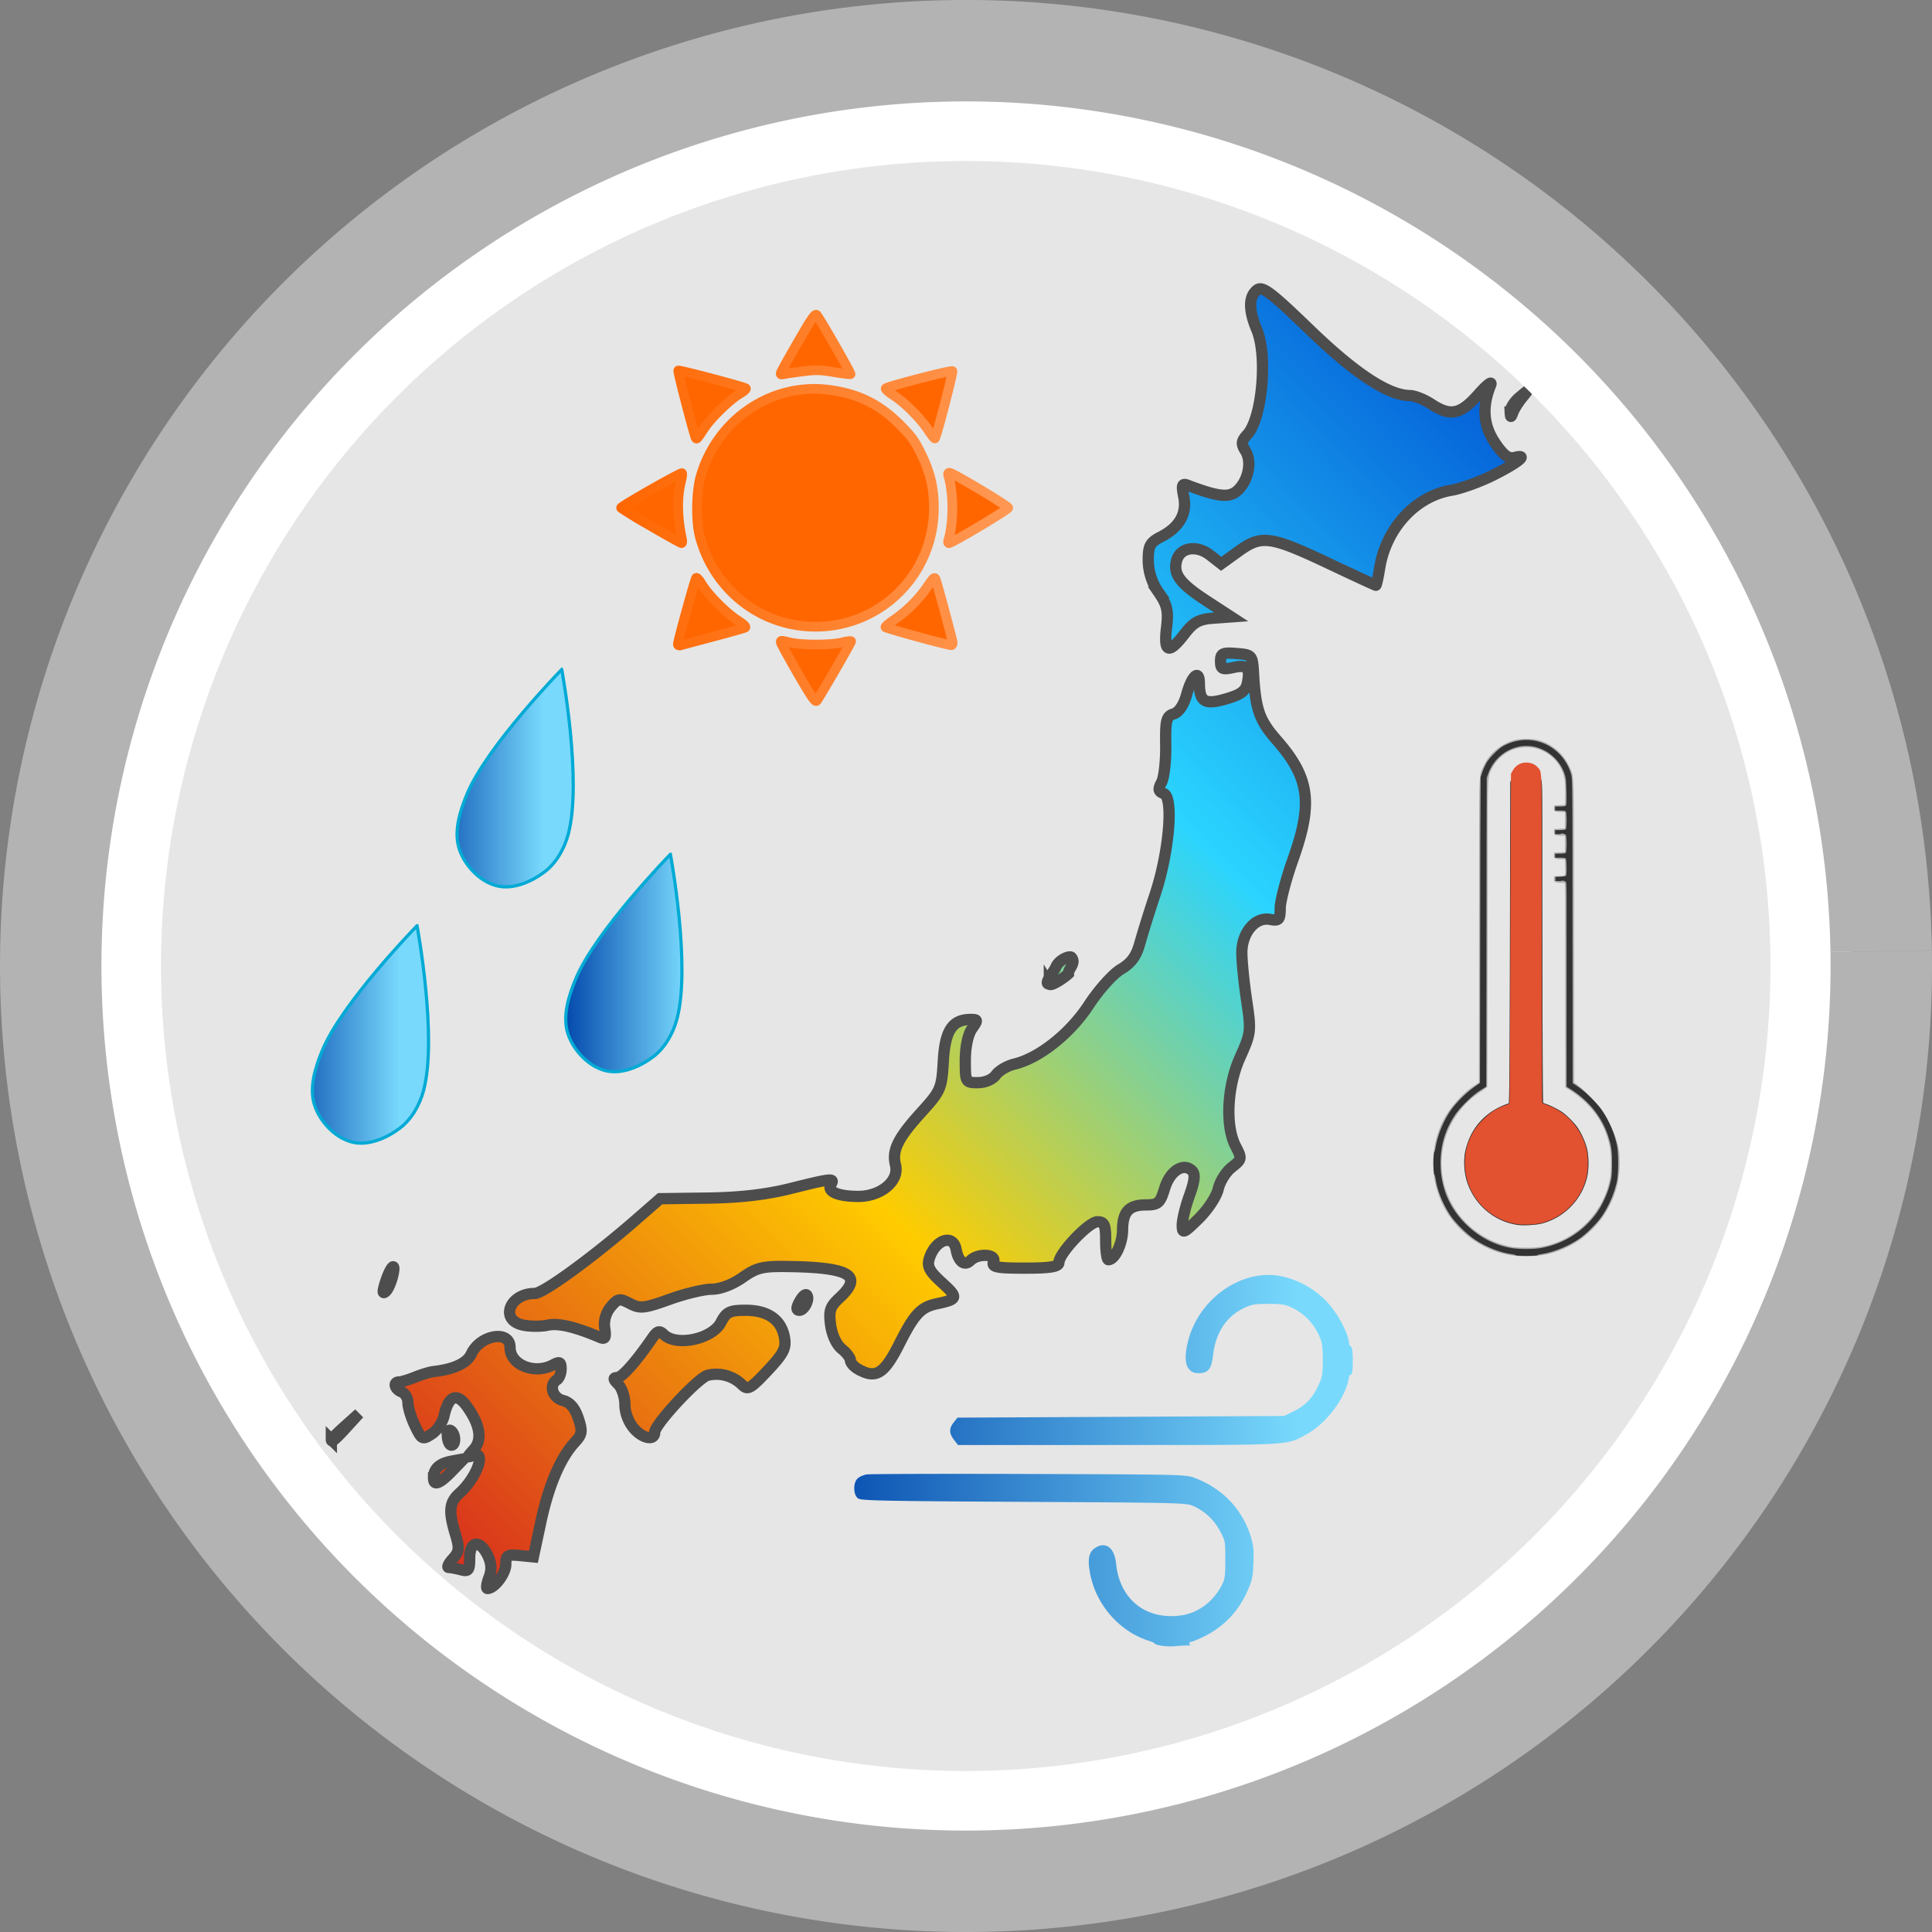 <svg xmlns="http://www.w3.org/2000/svg" xmlns:xlink="http://www.w3.org/1999/xlink" width="120" height="120" viewBox="0 0 120 120"><rect x="0" y="0" width="120" height="120" fill="#808080" stroke="none"/><defs><linearGradient id="a"><stop offset="0" stop-color="#f60"/><stop offset="1" stop-color="#f95"/></linearGradient><linearGradient id="b"><stop offset="0" stop-color="#d42120"/><stop offset=".367" stop-color="#fc0"/><stop offset=".659" stop-color="#2ad4ff"/><stop offset="1" stop-color="#0055d4"/></linearGradient><linearGradient id="c"><stop offset="0" stop-color="#04a"/><stop offset="1" stop-color="#78d9fc"/></linearGradient><linearGradient xlink:href="#a" id="d" x1="38.064" y1="30.673" x2="63.107" y2="30.673" gradientUnits="userSpaceOnUse" gradientTransform="translate(.016 .872)"/><linearGradient xlink:href="#b" id="e" gradientUnits="userSpaceOnUse" x1="-37.097" y1="83.711" x2="24.561" y2="23.153" spreadMethod="repeat" gradientTransform="matrix(1.201 0 0 1.189 66.046 -4.332)"/><linearGradient xlink:href="#c" id="g" x1="-262.507" y1="-7.832" x2="-259.196" y2="-7.832" gradientUnits="userSpaceOnUse" gradientTransform="matrix(1.293 0 0 1.273 364.78 60.701)"/><linearGradient xlink:href="#c" id="h" x1="-257.977" y1="-15.021" x2="-254.666" y2="-15.021" gradientUnits="userSpaceOnUse" gradientTransform="matrix(1.293 0 0 1.273 368.799 66.83)"/><linearGradient xlink:href="#c" id="f" x1="-263.969" y1="-15.191" x2="-260.658" y2="-15.191" gradientUnits="userSpaceOnUse" gradientTransform="matrix(1.293 0 0 1.273 371.621 60.648)"/><linearGradient gradientTransform="matrix(1.324 0 0 1.362 98.926 42.556)" xlink:href="#c" id="i" x1="-37.394" y1="36.432" x2="-13.838" y2="36.432" gradientUnits="userSpaceOnUse"/><linearGradient xlink:href="#c" id="j" x1="-252.844" y1="-18.568" x2="-229.388" y2="-18.568" gradientUnits="userSpaceOnUse" gradientTransform="matrix(1.324 0 0 1.362 384.286 117.469)"/></defs><path d="M60.811 110.493a50.5 50.5 0 01-51.304-49.68A50.5 50.5 0 0159.186 9.507a50.5 50.5 0 0151.307 49.677 50.5 50.5 0 01-49.676 51.31" fill="#e6e6e6" fill-rule="evenodd" paint-order="stroke markers fill"/><g stroke-width="16.412"><path d="M93.941 77.98c-1.648-.225-3.225-1.275-4.101-2.73a5.885 5.885 0 01-.196-5.661c.384-.76 1.154-1.638 1.85-2.109l.365-.246.012-14.94c.004-4.426-.004-4.137.304-4.774.36-.746 1.076-1.33 1.904-1.553.366-.099 1.094-.098 1.465.002a2.986 2.986 0 011.909 1.593c.3.633.301.363.308 4.756l.022 14.922c1.47 1.066 2.576 2.827 2.786 4.303a6.555 6.555 0 01-.104 1.991 5.823 5.823 0 01-4.086 4.3c-.71.198-1.639.254-2.438.145zm1.796-.545c2.146-.374 3.887-2.116 4.262-4.262.083-.479.083-1.371 0-1.85-.271-1.554-1.179-2.819-2.665-3.715l-.115-.069-.01-11.828-.012-.868-.291-.012c-.347-.015-.408-.055-.391-.256l.012-.15.251-.011c.474-.02.453.017.43-.545l-.011-.49-.291-.013c-.347-.015-.408-.055-.391-.256l.012-.15.335-.02.335-.022v-1.004l-.291-.013c-.347-.015-.408-.054-.391-.255l.012-.15.335-.021.335-.021v-1.005l-.291-.012c-.347-.015-.408-.055-.391-.256l.012-.15.335-.021.335-.02.012-.691c.009-.517-.005-.767-.055-.994a2.401 2.401 0 00-3.468-1.612 2.551 2.551 0 00-.999.999c-.29.559-.28.39-.282 4.829 0 2.198-.015 14.976-.032 15a5.096 5.096 0 01-.47.332 5.327 5.327 0 00-2.197 3.062 5.252 5.252 0 00.722 4.26 5.327 5.327 0 003.439 2.26c.44.08 1.412.08 1.87 0zm-1.511-1.36c-1.491-.232-2.709-1.314-3.142-2.79a4.254 4.254 0 01-.105-1.6c.078-.5.285-1.06.545-1.474.505-.803 1.206-1.342 2.188-1.68.068-.024.073-11.264.084-15.475l.011-4.49.09-.168c.197-.368.515-.572.891-.572a1 1 0 01.927.573c.075.16.078.372.079 4.63 0 3.518.012 15.43.053 15.463a.962.962 0 00.22.095c.222.07.707.314.942.473.279.19.737.642.947.935.243.34.488.87.605 1.311.134.504.136 1.332.005 1.854a3.916 3.916 0 01-2.792 2.833c-.387.1-1.164.142-1.548.082z" fill="#aeadad"/><path d="M94.137 77.968c.011-.018-.124-.055-.302-.08-.696-.102-1.529-.434-2.203-.878-.513-.338-1.246-1.06-1.563-1.54-.443-.67-.786-1.51-.893-2.192-.029-.184-.065-.326-.08-.317-.045.028-.08-.69-.052-1.08.014-.202.037-.356.05-.343.013.013.048-.123.078-.303.134-.796.547-1.758 1.03-2.398a7.03 7.03 0 011.366-1.322l.356-.252.021-14.976.02-4.015.099-.293a4.14 4.14 0 01.247-.565c.183-.332.736-.896 1.057-1.077a3.116 3.116 0 011.243-.372c1.337-.093 2.573.78 2.967 2.098.07.232.086.546.09 4.251l.013 14.962.365.245c.445.3 1.168 1.015 1.462 1.447.429.627.753 1.383.918 2.139.109.496.108 1.79-.002 2.292a6.433 6.433 0 01-.95 2.176c-.283.402-.933 1.052-1.336 1.335-.66.465-1.602.857-2.331.972-.188.03-.332.068-.32.087.01.018-.293.033-.675.033-.383 0-.687-.015-.675-.034zm1.558-.449a5.425 5.425 0 003.491-2.202c.327-.46.651-1.162.802-1.737.122-.464.13-.544.134-1.27.005-.841-.032-1.112-.232-1.729-.394-1.217-1.224-2.241-2.41-2.974l-.179-.11V55.69c0-.466-.015-.87-.033-.897-.019-.03-.183-.154-.344-.063l-.313-.013v-.251l.313-.012c.185-.008.325-.033.344-.063.054-.085.04-1.01-.017-1.067-.03-.03-.174-.05-.355-.05h-.306v-.251h.306c.181 0 .325-.02.355-.05.07-.07.07-1.044 0-1.114-.03-.03-.2-.145-.355-.05h-.306v-.251h.306c.181 0 .325-.02.355-.05.07-.07.07-1.044 0-1.113-.03-.03-.174-.05-.355-.05h-.306v-.252h.309c.223 0 .323-.017.36-.062.04-.047.047-.264.032-.869-.016-.668-.035-.852-.108-1.077-.33-1.016-1.33-1.756-2.371-1.756-1.038 0-2.007.7-2.372 1.714l-.097.272-.012 4.107-.012 15.068-.386.243c-.51.321-1.271 1.073-1.598 1.577-.588.908-.86 1.834-.86 2.939 0 1.514.548 2.803 1.635 3.846.79.758 1.75 1.252 2.766 1.422.48.08 1.362.082 1.82.003zm-1.47-1.444c-1.49-.232-2.708-1.314-3.14-2.79a4.254 4.254 0 01-.106-1.6c.078-.5.285-1.06.545-1.474.505-.803 1.206-1.342 2.188-1.68.068-.024.073-11.265.084-15.476l.011-4.49.09-.168c.197-.368.515-.573.891-.573a1 1 0 01.927.574c.075.16.078.372.079 4.629 0 3.519.012 15.432.053 15.465a.962.962 0 00.22.095c.222.07.707.314.942.473.279.19.737.642.947.935.243.34.488.87.605 1.311.134.504.136 1.332.005 1.854a3.916 3.916 0 01-2.792 2.833c-.387.1-1.164.142-1.548.082z" fill="#333"/><path d="M94.135 76.018a3.843 3.843 0 01-3.007-2.727 4.242 4.242 0 01-.107-1.608 3.703 3.703 0 011.091-2.134c.425-.425.778-.66 1.277-.853.16-.062.32-.128.355-.147.055-.03.067-12.053.084-15.99l.021-4.494.09-.168c.185-.343.485-.531.848-.533.297 0 .552.103.72.294.26.297.246.016.247 4.873 0 2.446.015 15.932.033 15.96.018.029.144.09.279.137 1.2.413 2.116 1.413 2.455 2.681.133.498.134 1.326.003 1.851a3.854 3.854 0 01-2.763 2.797c-.418.11-1.215.14-1.626.06z" fill="#e25130"/></g><path d="M49.583 41.876c-.565-.976-1.047-1.851-1.072-1.946-.042-.163-.015-.165.511-.033.724.18 2.574.182 3.293.002.302-.075.548-.105.548-.066 0 .095-1.993 3.538-2.138 3.694-.093.099-.322-.232-1.142-1.65zm-7.48-1.859c0-.201 1.06-4.039 1.137-4.119.042-.043.193.123.336.367.38.649 1.487 1.774 2.204 2.241.425.277.582.428.496.475-.07.039-.962.291-1.983.562-1.021.27-1.932.513-2.023.54-.092.026-.167-.003-.167-.066zm14.932-.456c-1.083-.296-1.996-.567-2.03-.601-.034-.035.21-.247.54-.47a8.193 8.193 0 002.077-2.08c.36-.531.426-.59.493-.43.084.2.999 3.592 1.05 3.89.016.099-.013.191-.065.205-.052.013-.981-.218-2.065-.514zm-7.25-.686c-3.018-.354-5.503-2.527-6.31-5.518-.258-.955-.238-2.78.04-3.756 1.013-3.544 4.409-5.845 7.955-5.39 1.83.234 3.15.884 4.45 2.191.676.68.898.982 1.263 1.723.599 1.217.822 2.145.822 3.423a7.344 7.344 0 01-8.22 7.327zm-9.372-6.206c-1.008-.584-1.833-1.092-1.833-1.129 0-.1 3.715-2.212 3.778-2.149.03.03.005.258-.058.505-.252.999-.233 2.23.055 3.58.03.144.019.26-.026.259-.046-.002-.908-.481-1.916-1.066zm18.487.902c.335-1.106.335-2.94 0-4.046-.031-.101-.002-.165.074-.161.222.01 3.649 2.058 3.649 2.18 0 .113-3.493 2.194-3.683 2.194-.05 0-.068-.075-.04-.167zm-15.684-6.375c-.103-.166-1.135-4.132-1.087-4.18.056-.056 4.077 1.005 4.194 1.107.043.037-.123.185-.367.329-.613.358-1.76 1.467-2.198 2.124-.471.707-.482.719-.542.62zm14.445-.474c-.479-.73-1.471-1.724-2.165-2.168-.307-.196-.521-.39-.477-.433.136-.127 4.07-1.145 4.136-1.07.058.066-.982 4.076-1.084 4.178-.026.026-.21-.202-.41-.507zm-9.14-3.61c.038-.1.522-.966 1.076-1.926.826-1.43 1.03-1.722 1.13-1.619.182.19 2.146 3.623 2.099 3.67-.023.023-.484-.032-1.026-.123-.845-.141-1.112-.149-1.889-.053-.497.062-1.03.14-1.182.172-.244.052-.269.037-.208-.121z" fill="#f60" stroke="url(#d)" stroke-width=".6"/><path d="M30.368 97.985c.185-.481.163-.88-.076-1.374-.485-1.003-1.123-.906-1.12.17.003.74-.073.844-.528.723-.292-.078-.64-.144-.77-.145-.132-.002-.024-.24.24-.528.414-.455.437-.66.172-1.536-.435-1.44-.382-1.98.25-2.546 1.079-.967 1.693-2.67.846-2.349-.398.152-.395.113.032-.354.56-.613.416-1.537-.42-2.7-.623-.867-1.136-.655-1.41.583-.091.411-.438.924-.77 1.14-.577.375-.624.351-1.04-.513-.24-.498-.436-1.141-.436-1.429 0-.287-.179-.59-.397-.674-.434-.165-.544-.618-.15-.618.137 0 .583-.135.992-.3.41-.165.922-.32 1.14-.344 1.264-.14 2.083-.52 2.345-1.088.55-1.198 2.412-1.515 2.412-.411 0 1.08 1.51 1.697 2.66 1.087.425-.226.511-.184.511.246 0 .285-.119.59-.264.68-.511.312-.275 1.118.376 1.28.435.108.74.459.952 1.095.275.826.25 1.004-.214 1.506-.893.966-1.624 2.682-2.108 4.946L33.13 96.7l-.857-.085c-.754-.075-.857-.009-.857.549 0 .57-.705 1.5-1.138 1.5-.094 0-.053-.305.09-.679zm-3.44-6.194c.006-.568.368-.899 1.136-1.04l.744-.137-.727.752c-.783.809-1.16.948-1.154.425zm.86-2.558c-.022-.291.072-.46.208-.377.3.184.333.906.04.906-.114 0-.226-.238-.248-.529zm-7.207.186c0-.045.387-.428.859-.851l.859-.77-.776.852c-.724.793-.942.97-.942.769zm18.829-.654c-.36-.398-.595-.994-.595-1.513 0-.47-.187-1.04-.415-1.267-.313-.31-.33-.415-.066-.424.31-.01 1.139-.943 2.198-2.475.29-.42.428-.459.696-.196.78.761 3.006.288 3.55-.753.342-.655.543-.753 1.546-.753 1.377 0 2.211.591 2.402 1.702.113.66-.056.989-1.053 2.051-1.062 1.132-1.23 1.223-1.59.868a2.271 2.271 0 00-2.127-.583c-.591.147-3.291 3.051-3.291 3.54 0 .52-.707.409-1.255-.197zm13.873-3.736c-.254-.147-.462-.39-.462-.54 0-.15-.246-.469-.545-.71-.319-.255-.604-.87-.685-1.481-.119-.885-.036-1.142.545-1.68 1.492-1.382.687-1.888-3.106-1.951-1.665-.028-2.013.054-2.919.688-.622.436-1.373.72-1.904.72-.481 0-1.663.283-2.625.63-1.57.564-1.82.59-2.456.26-.649-.34-.747-.322-1.192.211a1.703 1.703 0 00-.374 1.322c.088.598.029.707-.309.564-1.545-.655-2.576-.895-3.232-.753-.415.09-1.11.087-1.546-.008-1.456-.316-.832-1.963.745-1.963.527 0 3.614-2.248 6.286-4.579l1.498-1.306 2.936-.038c2.005-.026 3.64-.214 5.153-.592 2.55-.637 2.77-.66 2.522-.263-.274.44.415.748 1.682.752 1.425.005 2.577-.963 2.325-1.955-.228-.9.144-1.66 1.59-3.254 1.228-1.353 1.284-1.483 1.382-3.21.108-1.89.56-2.573 1.702-2.573.448 0 .454.044.073.582-.246.348-.411 1.137-.411 1.963 0 1.355.015 1.382.778 1.382.453 0 .921-.2 1.123-.481.19-.265.702-.566 1.138-.67 1.547-.367 3.467-1.89 4.63-3.67.614-.941 1.51-1.941 1.994-2.224.624-.365.958-.811 1.158-1.547a78.64 78.64 0 01.966-3.094c.869-2.617 1.163-6.033.54-6.27-.34-.129-.367-.27-.138-.695.158-.293.276-1.334.26-2.313-.023-1.555.04-1.8.495-1.943.322-.102.627-.554.799-1.185.321-1.182.79-1.612.795-.73.008 1.177.337 1.371 1.665.983.943-.276 1.223-.491 1.325-1.018.178-.924-.014-1.12-.905-.926-.66.143-.768.089-.768-.394 0-.487.13-.55.991-.479.975.08.993.101 1.058 1.26.127 2.224.355 2.877 1.437 4.116 2.049 2.344 2.262 3.905 1.012 7.416-.433 1.217-.79 2.58-.793 3.028-.004.715-.081.8-.632.695-.91-.172-1.751.818-1.751 2.063 0 .543.134 1.879.297 2.968.285 1.897.268 2.046-.396 3.513-.818 1.805-.944 4.285-.282 5.553.395.757.385.809-.244 1.3-.361.28-.74.886-.841 1.345-.102.459-.646 1.287-1.21 1.84-.948.93-1.024.96-1.025.405-.001-.33.201-1.159.449-1.843.326-.903.37-1.323.16-1.532-.534-.529-1.374.01-1.7 1.09-.278.916-.406 1.031-1.143 1.031-1.075 0-1.463.41-1.473 1.558-.008.857-.479 1.846-.88 1.846-.092 0-.169-.53-.169-1.178 0-.988-.082-1.178-.508-1.178-.543 0-2.398 1.96-2.398 2.534 0 .257-.538.346-2.106.346-1.763 0-2.081-.064-1.954-.393.19-.488-.96-.551-1.437-.079-.368.365-.748.071-.886-.685-.184-1.004-1.315-.612-1.672.578-.143.477.019.78.787 1.478 1.027.932 1.004 1.033-.303 1.31-1.009.214-1.402.635-2.344 2.503-.946 1.879-1.463 2.19-2.572 1.55zm-3.621-4.19c.162-.301.36-.483.438-.405.218.216-.131.95-.451.95-.196 0-.192-.167.013-.546zm-25.775-1.026c.314-1.063.719-1.568.524-.654-.092.432-.292.903-.443 1.047-.19.18-.215.058-.081-.393zm41.289-18.692c-.402.025.29-.776.393-1.028.186-.488.893-.764.986-.62.289.36-.215.712-.195 1.011-.175.174-1.072.817-1.184.637zm7.279-22.114c.127-1.068.048-1.424-.492-2.212a3.545 3.545 0 01-.644-1.993c0-.906.111-1.111.79-1.46 1.143-.585 1.629-1.438 1.416-2.489-.145-.722-.105-.845.235-.716 1.905.724 2.58.798 3.093.339.682-.612.926-1.799.506-2.465-.28-.444-.262-.611.114-1.022.92-1.008 1.27-4.893.585-6.517-.506-1.198-.504-2.032.004-2.45.34-.28.842.094 3.292 2.461 2.813 2.718 4.88 4.076 6.216 4.087.291.002.886.238 1.322.524 1.197.786 1.82.66 2.925-.589.54-.612.888-.877.77-.589-.544 1.335-.46 2.492.26 3.57.525.785.843 1.028 1.219.93.902-.233.269.297-1.293 1.084-.837.421-2.018.849-2.626.95-2.224.373-4.054 2.358-4.453 4.831-.095.59-.202 1.071-.237 1.071-.036 0-1.323-.595-2.862-1.323-3.674-1.74-4.234-1.82-5.641-.805l-1.104.794-.69-.537c-.836-.652-1.86-.485-2.079.34-.223.848.204 1.419 1.879 2.51l1.512.985-1.103.08c-.899.064-1.23.246-1.797.981-.98 1.273-1.301 1.166-1.118-.37zm21.347-13.414c-.011-.23.247-.642.574-.916.59-.495.59-.494.166.025-.235.288-.493.7-.573.916-.124.333-.15.33-.167-.025zm4.93-.531c.179-.179.392-.26.474-.179.08.08-.066.227-.326.326-.377.142-.407.111-.148-.147zm-3.264-2.264c.343-.658.9-1.107 1.374-1.107.348 0-.008.487-.836 1.14l-.946.749z" fill="url(#e)" stroke="#4d4d4d" stroke-width=".7"/><g stroke="#00aad4" stroke-width=".111"><path d="M35.238 37.614s-2.59 2.651-3.278 4.317c-.248.599-.472 1.313-.259 1.924.197.565.71 1.107 1.296 1.25.552.136 1.183-.136 1.637-.476.413-.31.693-.809.827-1.305.496-1.84-.223-5.71-.223-5.71z" fill="url(#f)" transform="matrix(1.795 0 0 1.794 -28.361 -25.897)"/><path d="M30.23 46.487s-2.588 2.651-3.277 4.317c-.247.599-.472 1.313-.258 1.924.197.565.71 1.107 1.295 1.25.552.136 1.184-.136 1.637-.476.414-.31.694-.809.828-1.305.496-1.84-.224-5.71-.224-5.71z" fill="url(#g)" transform="matrix(1.795 0 0 1.794 -28.361 -25.897)"/><path d="M38.998 44.013s-2.589 2.654-3.277 4.317c-.248.6-.473 1.313-.259 1.925.197.563.709 1.106 1.296 1.25.552.135 1.184-.137 1.637-.477.414-.31.693-.81.827-1.305.497-1.84-.224-5.71-.224-5.71z" fill="url(#h)" transform="matrix(1.795 0 0 1.794 -28.361 -25.897)"/></g><path d="M72.12 102.062c-.221-.044-.357-.089-.302-.1.056-.011-.15-.103-.455-.204-1.74-.573-3.118-2.14-3.489-3.97-.172-.85-.119-1.267.191-1.49.568-.41 1.018-.064 1.111.853.234 2.301 1.942 3.652 4.214 3.332 1.095-.154 2.09-.893 2.63-1.955.209-.411.237-.608.237-1.66 0-1.174-.007-1.204-.361-1.868a3.58 3.58 0 00-1.808-1.633c-.419-.168-1.232-.186-10.502-.234-8.312-.044-10.076-.077-10.214-.195-.21-.18-.218-.776-.012-.988.085-.087.3-.186.48-.22.178-.033 4.705-.046 10.06-.029 9.712.032 9.736.032 10.31.257 1.636.641 2.79 1.847 3.312 3.457.179.552.212.854.18 1.662-.033.88-.078 1.074-.412 1.797a5.414 5.414 0 01-2.426 2.563c-.44.227-.887.412-.995.412-.108 0-.168.047-.134.103.035.057-.025.104-.131.104a8.99 8.99 0 00-.637.043 3.51 3.51 0 01-.846-.038zM59.367 89.33c-.26-.34-.264-.568-.016-.883l.193-.245 10.122-.051 10.123-.052.56-.27c.798-.386 1.254-.841 1.632-1.63.306-.64.33-.765.33-1.73 0-.908-.034-1.114-.267-1.626a3.624 3.624 0 00-1.685-1.733c-.497-.239-.7-.274-1.579-.274-.88 0-1.082.035-1.579.274-1.139.548-1.823 1.576-1.997 3.001-.103.85-.24 1.03-.776 1.03-.622 0-.789-.62-.487-1.811.652-2.577 3.261-4.393 5.621-3.913.982.2 1.986.755 2.692 1.488.655.68 1.275 1.796 1.382 2.487.034.218.102.371.15.34.049-.03.088.332.087.806 0 .51-.036.806-.087.724-.058-.093-.105-.008-.148.269-.188 1.207-1.363 2.774-2.576 3.436-1.21.66-.725.634-11.581.635l-9.905.001z" fill="url(#i)" stroke="url(#j)" stroke-width=".3"/><path d="M112.46 59.156a52.483 52.5 0 01-51.632 53.337 52.483 52.5 0 01-53.32-51.646 52.483 52.5 0 0151.628-53.34 52.483 52.5 0 0153.324 51.644" fill="none" stroke="#fff" stroke-width="5" stroke-linecap="square" paint-order="markers fill stroke"/><path d="M116.843 59.086a56.85 56.85 0 01-55.928 57.757A56.85 56.85 0 013.158 60.916a56.85 56.85 0 0155.924-57.76 56.85 56.85 0 0157.76 55.923" fill="none" stroke="#b3b3b3" stroke-width="6.3" stroke-linejoin="round" paint-order="stroke fill markers"/></svg>